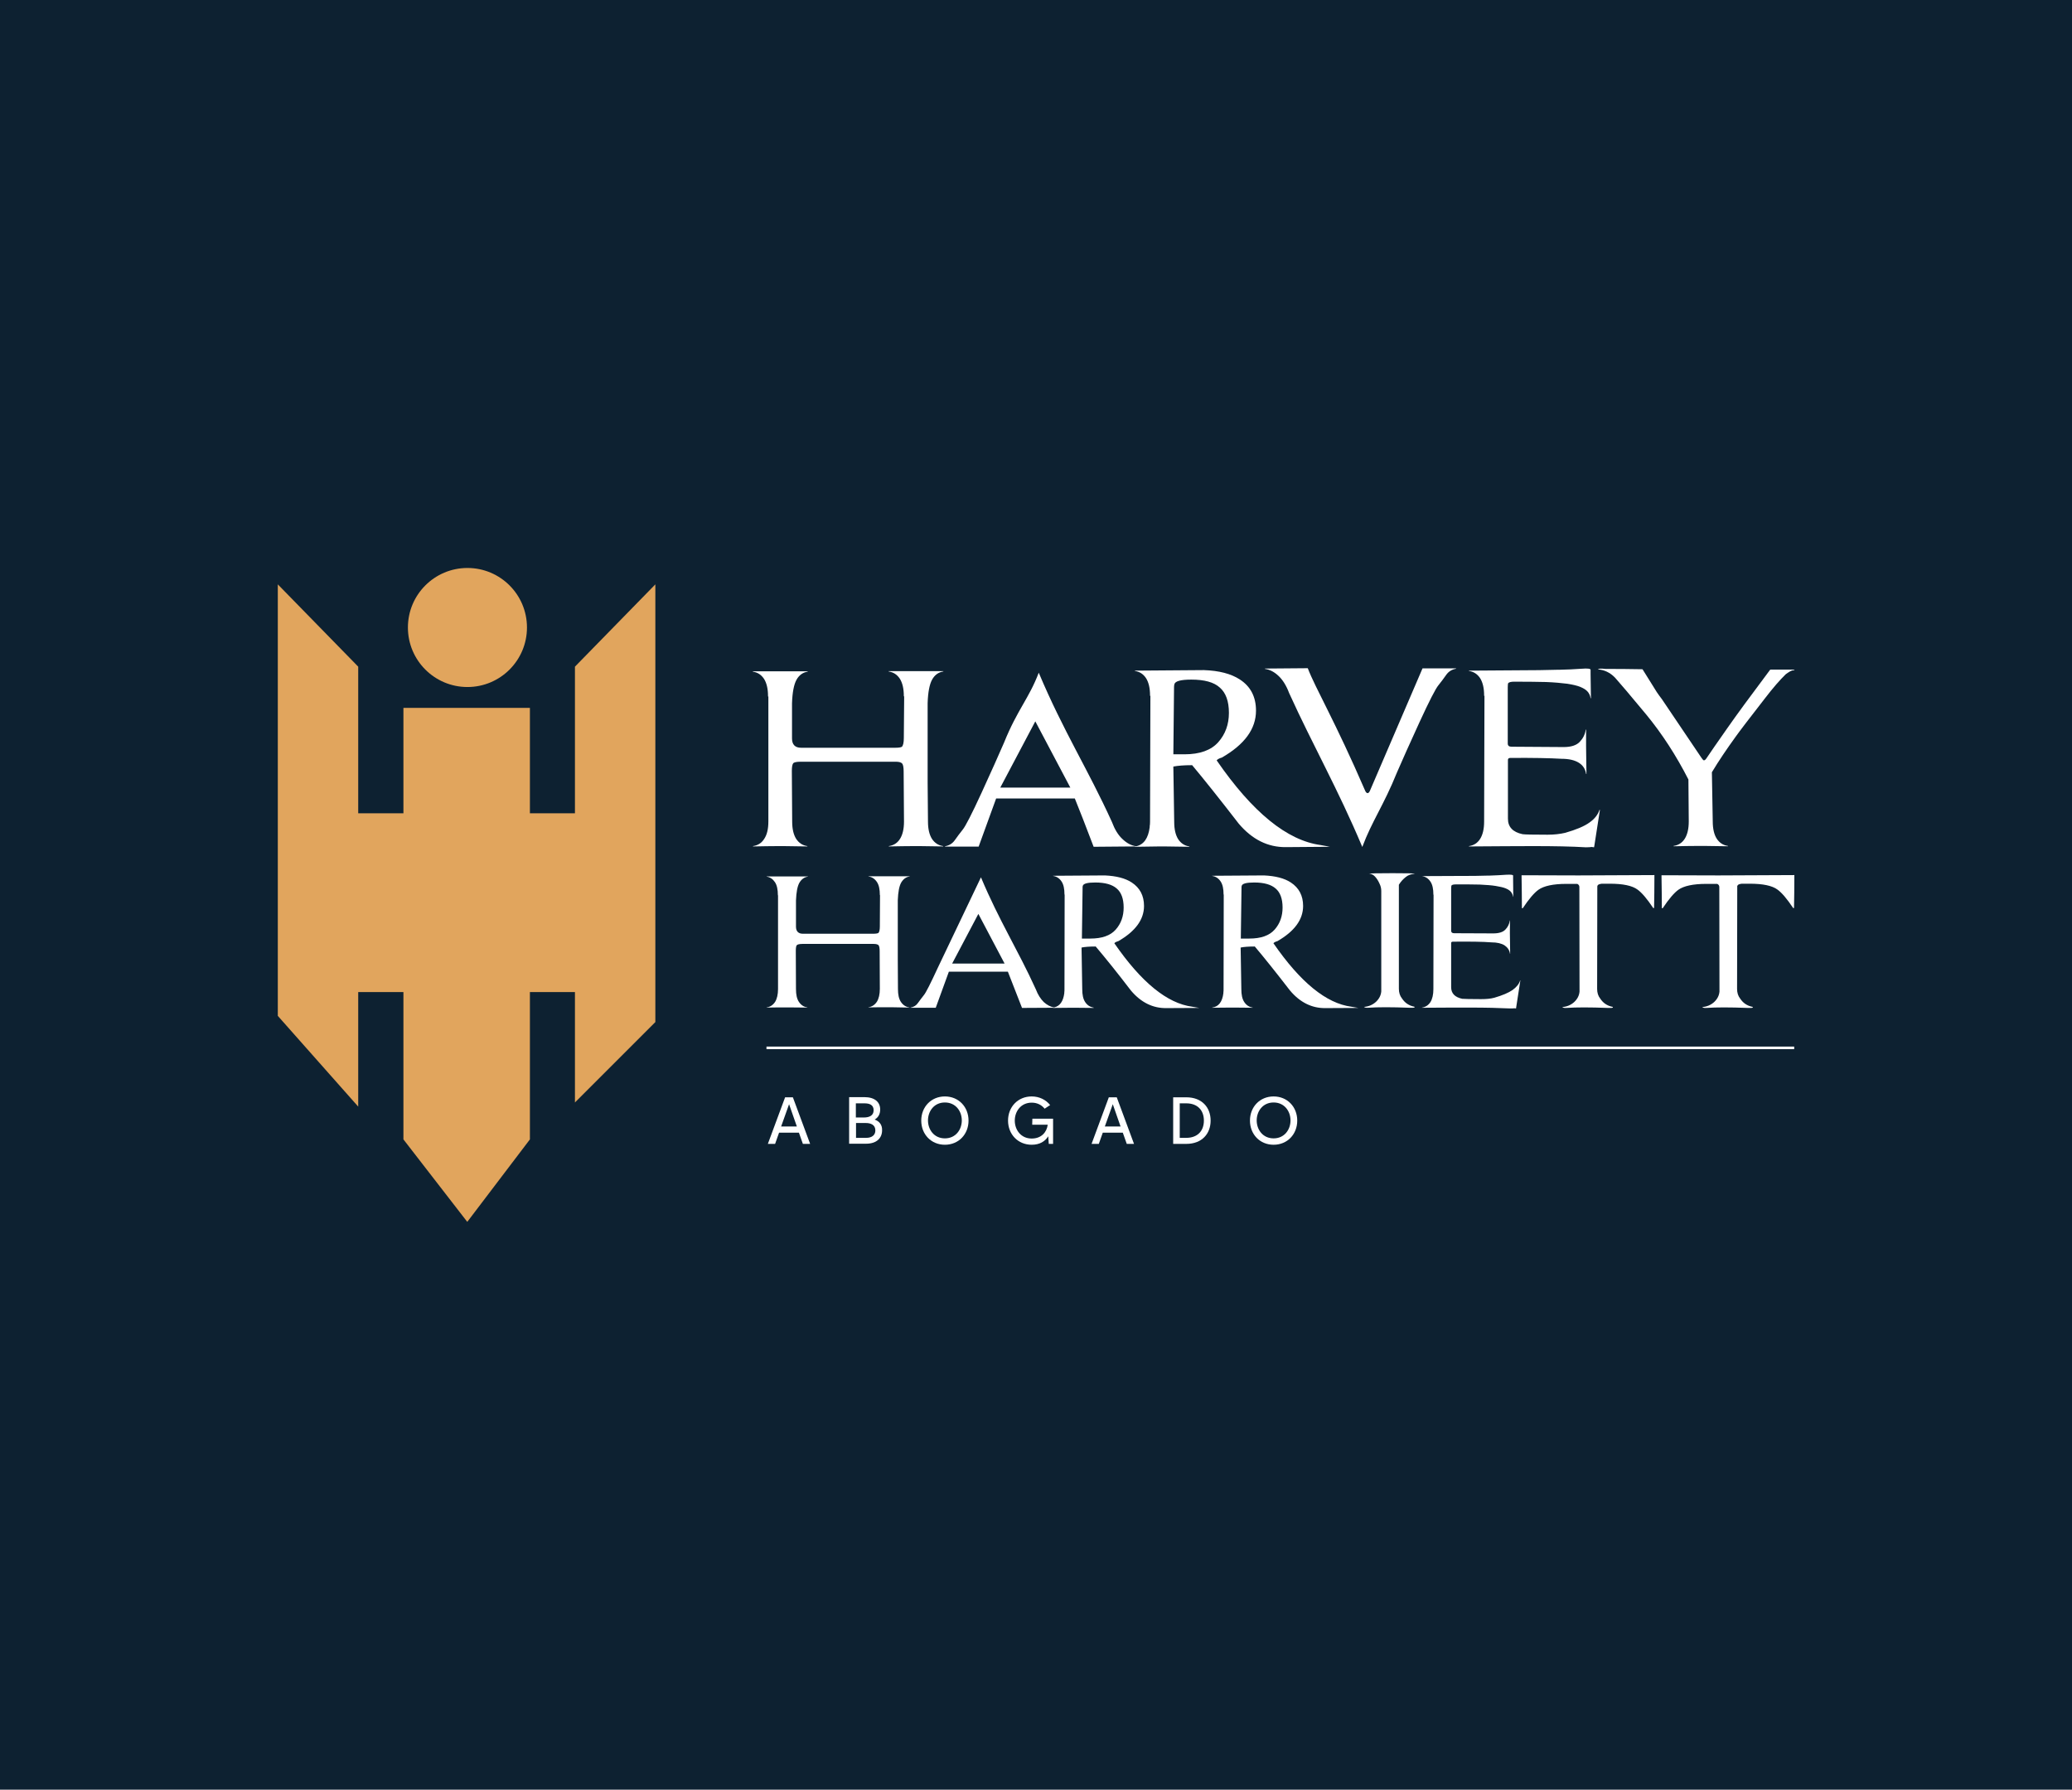 <svg xmlns="http://www.w3.org/2000/svg" xmlns:xlink="http://www.w3.org/1999/xlink" id="Layer_1" x="0px" y="0px" width="1200.8px" height="1037.3px" viewBox="0 0 1200.8 1037.3" style="enable-background:new 0 0 1200.8 1037.3;" xml:space="preserve"><style type="text/css">	.st0{fill:#0D2131;}	.st1{fill:#FFFFFF;}	.st2{fill:#E1A55D;}</style><rect y="-0.1" class="st0" width="1200.8" height="1037.5"></rect><g>	<path class="st1" d="M442.9,486.2c-1.5,2.4-3.7,3.8-6.5,4.2v0.2c5.6-0.1,10.6-0.2,14.9-0.2h2.7l13.9,0.2v-0.2  c-2.8-0.4-4.9-1.8-6.5-4.2c-1.5-2.4-2.3-5.7-2.3-10l-0.2-29.4c0-2.3,0.3-3.8,0.8-4.4s2-0.9,4.3-0.9h55.2c1.9,0,3.1,0.4,3.7,1.1  c0.5,0.7,0.8,2.2,0.8,4.5l0.2,29.1c0,4.3-0.8,7.6-2.3,10s-3.7,3.8-6.5,4.2v0.2c5.6-0.1,10.6-0.2,14.9-0.2h2.7l13.9,0.2v-0.2  c-2.8-0.4-4.9-1.8-6.5-4.2c-1.5-2.4-2.3-5.7-2.3-10l-0.2-22.7v-45.9c0.2-6.4,1.1-11,2.6-13.7s3.7-4.3,6.5-4.7V389H515v0.2  c2.8,0.4,4.9,1.8,6.5,4.2c1.5,2.4,2.3,5.7,2.3,10v0.2h0.2l-0.2,24.1c0,2.7-0.4,4.4-1.1,5.1c-0.5,0.4-1.9,0.6-4,0.6h-54.4  c-3.5,0-5.3-1.8-5.3-5.4v-20.3c0.2-6.4,1.1-11,2.6-13.7s3.7-4.3,6.5-4.7v-0.2h-31.8v0.2c2.8,0.4,4.9,1.8,6.5,4.2  c1.5,2.4,2.3,5.7,2.3,10v0.2h0.2v72.4C445.3,480.5,444.5,483.8,442.9,486.2z"></path>	<path class="st1" d="M567.2,490.6l10.1-27.8h45.6c2.7,6.6,6.3,15.9,10.9,28l24-0.2v0.2l13.9-0.2h3.5l13.9,0.2h0.2v-0.2  c-2.8-0.4-4.9-1.8-6.5-4.2c-1.5-2.4-2.3-5.7-2.3-10l-0.5-32.1c2.6-0.5,6.2-0.8,10.9-0.8c7.1,8.5,16.1,19.8,27,33.9  c7.8,9.2,16.9,13.7,27.3,13.6l25.6-0.2l-5.4-1c-19.4-2.6-39.5-18.9-60.3-49.1c0.5-0.6,1.5-1.2,3-1.6c13.2-7.6,19.8-16.6,19.8-27.2  c0-8-3.1-14-9.4-18.1c-5.1-3.3-12-5.1-20.8-5.4l-40,0.3v0.2c2.8,0.4,4.9,1.8,6.5,4.2c1.5,2.4,2.3,5.7,2.3,10v0.2h0.2l-0.2,73.1  c0,1.1-0.1,1.9-0.2,2.4v0.6c-0.8,6.4-3.4,10.1-7.8,11.1l0,0c-2.9-0.4-5.5-1.8-8-4.2c-2.5-2.3-4.5-5.6-6.1-9.9  c-14-30.8-28.1-52.5-42.4-86.5c-5.7,15-12.4,21.4-20.1,40.5c-3,6.9-7.3,16.6-13,29s-9.4,19.6-11,21.5c-1.6,2-3.1,4-4.5,6  s-3.3,3.2-5.8,3.6l0.2,0.2h19.4V490.6z M680.4,398.2c0-0.6,0.1-1.2,0.2-1.6c0.4-1.8,3.7-2.7,9.8-2.7c7.6,0,13.1,1.5,16.5,4.6  c3.5,3,5.3,7.9,5.3,14.7c0,6.7-2.1,12.4-6.2,17c-4.1,4.6-10.6,7-19.6,7H680L680.4,398.2z M600,418.1l20.3,38.4h-40.6L600,418.1z"></path>	<path class="st1" d="M747.1,401.7c14,30.8,28.1,55.2,42.4,89.2c5.6-15,12.4-24.1,20.1-43.2c3-6.9,7.3-16.6,13-29s9.4-19.6,11-21.5  c1.6-2,3.1-4,4.5-6s3.3-3.2,5.8-3.6l-0.2-0.2h-19.3l-30.5,71c-0.4,0.9-0.9,1.3-1.3,1.3c-0.5,0-1-0.4-1.4-1.3  c-17.6-40.7-28.7-59.1-33.3-71.1l-24.8,0.2v0.2c2.9,0.4,5.5,1.8,8,4.2C743.4,394.1,745.5,397.4,747.1,401.7z"></path>	<path class="st1" d="M919.1,491.1c1.5,0,2.6-0.1,3.4-0.2l1.3,0.2l0.2-1l3.2-20.6l-0.2-0.2c-0.9,2.8-2.8,5.3-5.8,7.4  c-3,2.2-7.8,4.2-14.1,6c-3,0.7-6.4,1.1-10.2,1.1c-8.3,0-13.2-0.1-14.5-0.3c-5.7-1.2-8.5-4.2-8.5-9v-34.1c0-0.7,0.5-1.1,1.4-1.1  c13.1-0.1,23,0.1,29.7,0.5c4.3,0,7.6,0.8,10,2.3s3.8,3.7,4.2,6.5h0.2c-0.2-13-0.3-21.6-0.2-25.7H919c-0.4,2.8-1.6,5.1-3.5,7.1  s-5,3-9.3,3c-17.4-0.1-27.4-0.2-30.2-0.2c-1.5,0-2.2-0.6-2.2-1.9v-32.6c0-1.3,0.1-2.1,0.3-2.4c0.5-0.5,1.7-0.8,3.4-0.8  c7.9,0,14.1,0.1,18.5,0.2c5,0.2,9.1,0.6,12.3,1c3.2,0.5,5.8,1.1,7.7,1.9s3.3,1.7,4.2,2.8c0.9,1.1,1.4,2.3,1.6,3.7h0.2l-0.2-13.9  v-2.6c0-0.6-1.7-0.9-5.1-0.6c-4.1,0.3-8.4,0.5-13.1,0.6h-1.1c-6.7,0.2-14,0.3-21.9,0.3l-29.3,0.2v0.2c2.8,0.4,4.9,1.8,6.5,4.2  c1.5,2.4,2.3,5.7,2.3,10v0.2h0.2l-0.2,72.9c0,4.3-0.8,7.6-2.3,10s-3.7,3.8-6.5,4.2v0.2c15.5-0.1,27.8-0.2,36.9-0.2  C900.6,490.4,911,490.6,919.1,491.1z"></path>	<path class="st1" d="M954.1,414.2c9.2,11.2,17.3,23.7,24.4,37.6l0.2,24.3c0,4.3-0.8,7.6-2.3,10s-3.7,3.8-6.5,4.2v0.2  c5.6-0.1,10.6-0.2,14.9-0.2h2.7l13.9,0.2v-0.2c-2.8-0.4-4.9-1.8-6.5-4.2c-1.5-2.4-2.3-5.7-2.3-10l-0.5-28.5  c3.9-6.5,8.5-13.3,13.7-20.5c2.2-3.1,7.9-10.6,17.1-22.4c4.6-6,8.6-10.6,12-13.9c0.7-0.5,1.5-1.1,2.4-1.6s1.7-0.8,2.6-0.8v-0.3  H1026l-0.3,0.3c-11.1,14.8-19.4,26.1-24.9,34c-5.5,7.8-9.4,13.5-11.7,16.9c-0.6,1-1.2,1.4-1.6,1.4c-0.3,0-0.8-0.5-1.4-1.4l-23-34.1  c-1.1-1.4-2-2.7-2.9-4l-8.3-13.3c-6.3-0.1-13.5-0.2-21.7-0.2c-2.2-0.3-3.6-0.2-4.2,0.3c3.7,0.2,7.1,1.8,10,4.8  C938.8,395.9,944.8,403,954.1,414.2z"></path>	<path class="st1" d="M449.1,511.3c1.2,1.8,1.7,4.3,1.7,7.5v0.1h0.1v54.3c0,3.2-0.6,5.7-1.7,7.5c-1.2,1.8-2.8,2.9-4.9,3.2v0.1  c4.2-0.1,8-0.1,11.2-0.1h2l10.4,0.1v-0.1c-2.1-0.3-3.7-1.4-4.9-3.2c-1.2-1.8-1.7-4.3-1.7-7.5l-0.1-22.1c0-1.8,0.2-2.9,0.6-3.3  c0.4-0.4,1.5-0.7,3.2-0.7h41.4c1.4,0,2.4,0.3,2.8,0.8c0.4,0.6,0.6,1.7,0.6,3.4l0.1,21.8c0,3.2-0.6,5.7-1.7,7.5  c-1.2,1.8-2.8,2.9-4.9,3.2v0.1c4.2-0.1,8-0.1,11.2-0.1h2L527,584v-0.1c-2.1-0.3-3.7-1.4-4.9-3.2s-1.7-4.3-1.7-7.5l-0.1-17v-34.4  c0.2-4.8,0.8-8.2,2-10.3c1.2-2,2.8-3.2,4.9-3.5v-0.1h-23.9v0.1c2.1,0.3,3.7,1.4,4.9,3.2c1.2,1.8,1.7,4.3,1.7,7.5v0.1h0.1l-0.1,18.1  c0,2-0.3,3.3-0.8,3.8c-0.4,0.3-1.4,0.5-3,0.5h-40.8c-2.6,0-4-1.4-4-4.1v-15.2c0.2-4.8,0.8-8.2,2-10.3c1.2-2,2.8-3.2,4.9-3.5V508  h-23.9v0.1C446.3,508.4,447.9,509.5,449.1,511.3z"></path>	<path class="st1" d="M655.4,574.1c5.8,6.9,12.7,10.3,20.5,10.2l19.2-0.1l-4.1-0.7c-14.6-1.9-29.6-14.2-45.2-36.8  c0.4-0.5,1.2-0.9,2.3-1.2c9.9-5.7,14.9-12.5,14.9-20.4c0-6-2.4-10.5-7.1-13.6c-3.8-2.5-9-3.8-15.6-4.1l-30,0.2v0.1  c2.1,0.3,3.7,1.4,4.9,3.2s1.7,4.3,1.7,7.5v0.1h0.1l-0.1,54.8c0,0.8,0,1.4-0.1,1.8v0.5c-0.6,4.8-2.6,7.6-5.9,8.3  c-2.1-0.3-4.1-1.4-6-3.1c-1.8-1.8-3.4-4.2-4.6-7.4c-10.5-23.1-21.1-39.4-31.8-64.9l-24.9,52.2c-4.3,9.3-7,14.7-8.2,16.1  c-1.2,1.5-2.3,3-3.4,4.5c-1,1.5-2.5,2.4-4.3,2.7l0.1,0.1h14.5l7.6-20.9h34.2c2,5,4.7,12,8.2,21l18-0.1v0.1l10.4-0.1h2.6l10.4,0.1  h0.1V584c-2.1-0.3-3.7-1.4-4.9-3.2s-1.7-4.3-1.7-7.5l-0.4-24.1c1.9-0.4,4.6-0.6,8.2-0.6C640.5,555.1,647.3,563.5,655.4,574.1z   M551.8,558.5l15.2-28.8l15.2,28.8H551.8z M627,544l0.4-29.3c0-0.5,0-0.9,0.1-1.2c0.3-1.4,2.8-2,7.3-2c5.7,0,9.8,1.2,12.4,3.5  c2.6,2.2,4,5.9,4,11c0,5-1.5,9.3-4.6,12.8s-8,5.2-14.7,5.2H627z"></path>	<path class="st1" d="M747.6,574.1c5.8,6.9,12.7,10.3,20.5,10.2l19.2-0.1l-4.1-0.7c-14.6-1.9-29.6-14.2-45.2-36.8  c0.4-0.5,1.2-0.9,2.3-1.2c9.9-5.7,14.9-12.5,14.9-20.4c0-6-2.4-10.5-7.1-13.6c-3.8-2.5-9-3.8-15.6-4.1l-30,0.2v0.1  c2.1,0.3,3.7,1.4,4.9,3.2s1.7,4.3,1.7,7.5v0.1h0.1l-0.1,54.8c0,0.8,0,1.4-0.1,1.8v0.5c-0.6,5.1-2.8,7.9-6.5,8.4v0.1l10.4-0.1h2.6  l10.4,0.1h0.1V584c-2.1-0.3-3.7-1.4-4.9-3.2s-1.7-4.3-1.7-7.5l-0.4-24.1c1.9-0.4,4.6-0.6,8.2-0.6  C732.7,555.1,739.4,563.5,747.6,574.1z M719.1,544l0.4-29.3c0-0.5,0-0.9,0.1-1.2c0.3-1.4,2.8-2,7.3-2c5.7,0,9.8,1.2,12.4,3.5  c2.6,2.2,4,5.9,4,11c0,5-1.5,9.3-4.6,12.8s-8,5.2-14.7,5.2H719.1z"></path>	<path class="st1" d="M814.6,508.4c1.4-1.2,3.2-1.8,5.4-2c-0.2-0.2-4.6-0.3-13-0.3s-12.9,0.1-13.6,0.3c1.3,0,2.5,0.6,3.5,1.7  c1.1,1.2,1.9,2.5,2.6,4.1c0.6,1.2,1,2.6,1,4.2v58.2c-0.2,2.3-1.2,4.3-3.1,6.1c-1.9,1.7-4.2,2.7-6.9,2.9c0.4,0.4,1.2,0.6,2.4,0.5  c5.6-0.4,13.6-0.4,23.9,0c1.7,0.1,2.7,0,3-0.2c0.1-0.1,0-0.2-0.1-0.4c-1.6-0.3-3-0.9-4.2-1.7s-2.2-1.9-3-3.1  c-1.2-1.5-1.8-3.4-1.8-5.6v-60.3C811.8,511,813.1,509.6,814.6,508.4z"></path>	<path class="st1" d="M824.1,507.8c2.1,0.3,3.7,1.4,4.9,3.2c1.2,1.8,1.7,4.3,1.7,7.5v0.1h0.1l-0.1,54.7c0,3.2-0.6,5.7-1.7,7.5  c-1.2,1.8-2.8,2.9-4.9,3.2v0.1c11.6-0.1,20.8-0.1,27.7-0.1c9.4,0,17.2,0.2,23.3,0.5c1.1,0,2,0,2.5-0.1l1,0.1l0.1-0.7l2.4-15.5  l-0.1-0.1c-0.6,2.1-2.1,3.9-4.4,5.6c-2.3,1.6-5.8,3.1-10.6,4.5c-2.2,0.6-4.8,0.8-7.7,0.8c-6.2,0-9.9-0.1-10.9-0.2  c-4.2-0.9-6.4-3.1-6.4-6.7v-25.6c0-0.6,0.4-0.8,1.1-0.8c9.8-0.1,17.3,0,22.3,0.4c3.2,0,5.7,0.6,7.5,1.7c1.8,1.2,2.9,2.8,3.2,4.9  h0.1c-0.2-9.8-0.2-16.2-0.1-19.3H875c-0.3,2.1-1.2,3.9-2.6,5.3c-1.4,1.5-3.8,2.2-7,2.2c-13-0.1-20.6-0.1-22.7-0.1  c-1.1,0-1.7-0.5-1.7-1.4V515c0-1,0.1-1.6,0.2-1.8c0.4-0.4,1.2-0.6,2.5-0.6c5.9,0,10.6,0,13.9,0.1c3.8,0.2,6.8,0.4,9.2,0.8  c2.4,0.4,4.3,0.8,5.8,1.4c1.4,0.6,2.5,1.3,3.1,2.1s1,1.7,1.2,2.8h0.1l-0.1-10.4v-1.9c0-0.5-1.3-0.6-3.8-0.5c-3,0.2-6.3,0.4-9.8,0.5  h-0.8c-5,0.2-10.5,0.2-16.4,0.2L824.1,507.8L824.1,507.8L824.1,507.8z"></path>	<path class="st1" d="M925.9,513.2c0.2-0.5,1-0.8,2.4-1h4.6c7.6,0,13,1.1,16.1,3.4c2.5,1.8,5.5,5.3,9.1,10.7h0.5  c0.1-5.3,0.2-11.6,0.2-19.1l-44,0.2l-33-0.1c0.1,7.4,0.2,13.8,0.2,19.1h0.5c3.6-5.4,6.6-8.9,9.1-10.7c3.1-2.2,8.5-3.4,16.1-3.4h6.4  c0.8,0.4,1.2,1,1.2,1.8l0.1,60.6c-0.2,2.3-1.2,4.3-3.1,6.1c-1.9,1.7-4.2,2.7-6.9,2.9c0.4,0.4,1.2,0.6,2.4,0.5  c5.6-0.4,13.6-0.4,23.9,0c1.7,0.1,2.7,0,3-0.2c0.1-0.1,0-0.2-0.1-0.4c-1.6-0.3-3-0.9-4.2-1.7s-2.2-1.9-3-3.1  c-1.2-1.5-1.8-3.4-1.8-5.6l0.1-59C925.7,513.7,925.7,513.4,925.9,513.2z"></path>	<path class="st1" d="M1007,513.2c0.2-0.5,1-0.8,2.4-1h4.6c7.6,0,13,1.1,16.1,3.4c2.5,1.8,5.5,5.3,9.1,10.7h0.5  c0.1-5.3,0.2-11.6,0.2-19.1l-44,0.2l-33-0.1c0.1,7.4,0.2,13.8,0.2,19.1h0.5c3.6-5.4,6.6-8.9,9.1-10.7c3.1-2.2,8.5-3.4,16.1-3.4h6.4  c0.8,0.4,1.2,1,1.2,1.8l0.1,60.6c-0.2,2.3-1.2,4.3-3.1,6.1c-1.9,1.7-4.2,2.7-6.9,2.9c0.4,0.4,1.2,0.6,2.4,0.5  c5.6-0.4,13.6-0.4,23.9,0c1.7,0.1,2.7,0,3-0.2c0.1-0.1,0-0.2-0.1-0.4c-1.6-0.3-3-0.9-4.2-1.7s-2.2-1.9-3-3.1  c-1.2-1.5-1.8-3.4-1.8-5.6l0.1-59C1006.7,513.7,1006.8,513.4,1007,513.2z"></path>	<polygon class="st2" points="333.2,471.4 307.1,471.4 307.1,410.3 233.8,410.3 233.8,471.4 207.6,471.4 207.6,386.4 161,338.7   161,588.8 207.6,641.4 207.6,575 233.8,575 233.8,660.4 270.8,708.2 307.1,660.4 307.1,575 333.2,575 333.2,639 379.8,592.4   379.8,338.7 333.2,386.4  "></polygon>	<ellipse class="st2" cx="270.9" cy="363.7" rx="34.5" ry="34.5"></ellipse>	<path class="st1" d="M455,636l-10,27h4.2l2.3-6.5H463l2.3,6.5h4.2l-10-27H455z M452.7,652.9l4.6-12.9l4.5,12.9H452.7z"></path>	<path class="st1" d="M506.9,648.9L506.9,648.9c2.1-1.2,3.2-3.2,3.2-5.8c0-4.3-3.1-7.2-9.2-7.2h-8.8v27h9.8c6.2,0,9.3-3.3,9.3-7.8  C511.3,651.9,509.6,649.9,506.9,648.9z M496.1,639.5h4.9c2.8,0,5.3,0.8,5.3,4c0,3.3-2.8,4.2-5.7,4.2H496v-8.2H496.1z M502,659.5  h-5.9v-8.6h5.6c2.9,0,5.6,1,5.6,4.3C507.3,658,505.2,659.5,502,659.5z"></path>	<path class="st1" d="M547.6,635.5c-8,0-13.7,6.1-13.7,14s5.7,14,13.7,14s13.7-6.1,13.7-14S555.6,635.5,547.6,635.5z M547.6,659.8  c-6.3,0-9.8-5.1-9.8-10.4s3.5-10.4,9.8-10.4s9.8,5.1,9.8,10.4S553.9,659.8,547.6,659.8z"></path>	<path class="st1" d="M598.2,651.9h9c-0.6,4.4-3.7,8-9.3,8c-6.3,0-9.8-5.1-9.8-10.4s3.5-10.4,9.8-10.4c3.3,0,5.8,1.4,7.5,3.5  l3.2-2.1c-2.5-3.1-6.3-5-10.7-5c-8,0-13.7,6.1-13.7,14s5.7,14,13.7,14c4.6,0,7.7-1.9,9.6-4.9l0.3,4.4h2.5v-14.6h-12L598.2,651.9  L598.2,651.9z"></path>	<path class="st1" d="M642.6,636l-10,27h4.2l2.3-6.5h11.6l2.3,6.5h4.2l-10-27H642.6z M640.3,652.9l4.6-12.9l4.5,12.9H640.3z"></path>	<path class="st1" d="M687.5,636h-7.6v27h7.6c9.1,0,14.1-5.9,14.1-13.5S696.6,636,687.5,636z M687.5,659.5h-3.8v-20h3.8  c6.4,0,10.2,3.9,10.2,10S693.9,659.5,687.5,659.5z"></path>	<path class="st1" d="M738.1,635.5c-8,0-13.7,6.1-13.7,14s5.7,14,13.7,14s13.7-6.1,13.7-14S746.1,635.5,738.1,635.5z M738.1,659.8  c-6.3,0-9.8-5.1-9.8-10.4s3.5-10.4,9.8-10.4s9.8,5.1,9.8,10.4S744.4,659.8,738.1,659.8z"></path>	<rect x="444.2" y="606.6" class="st1" width="595.6" height="1.5"></rect></g></svg>